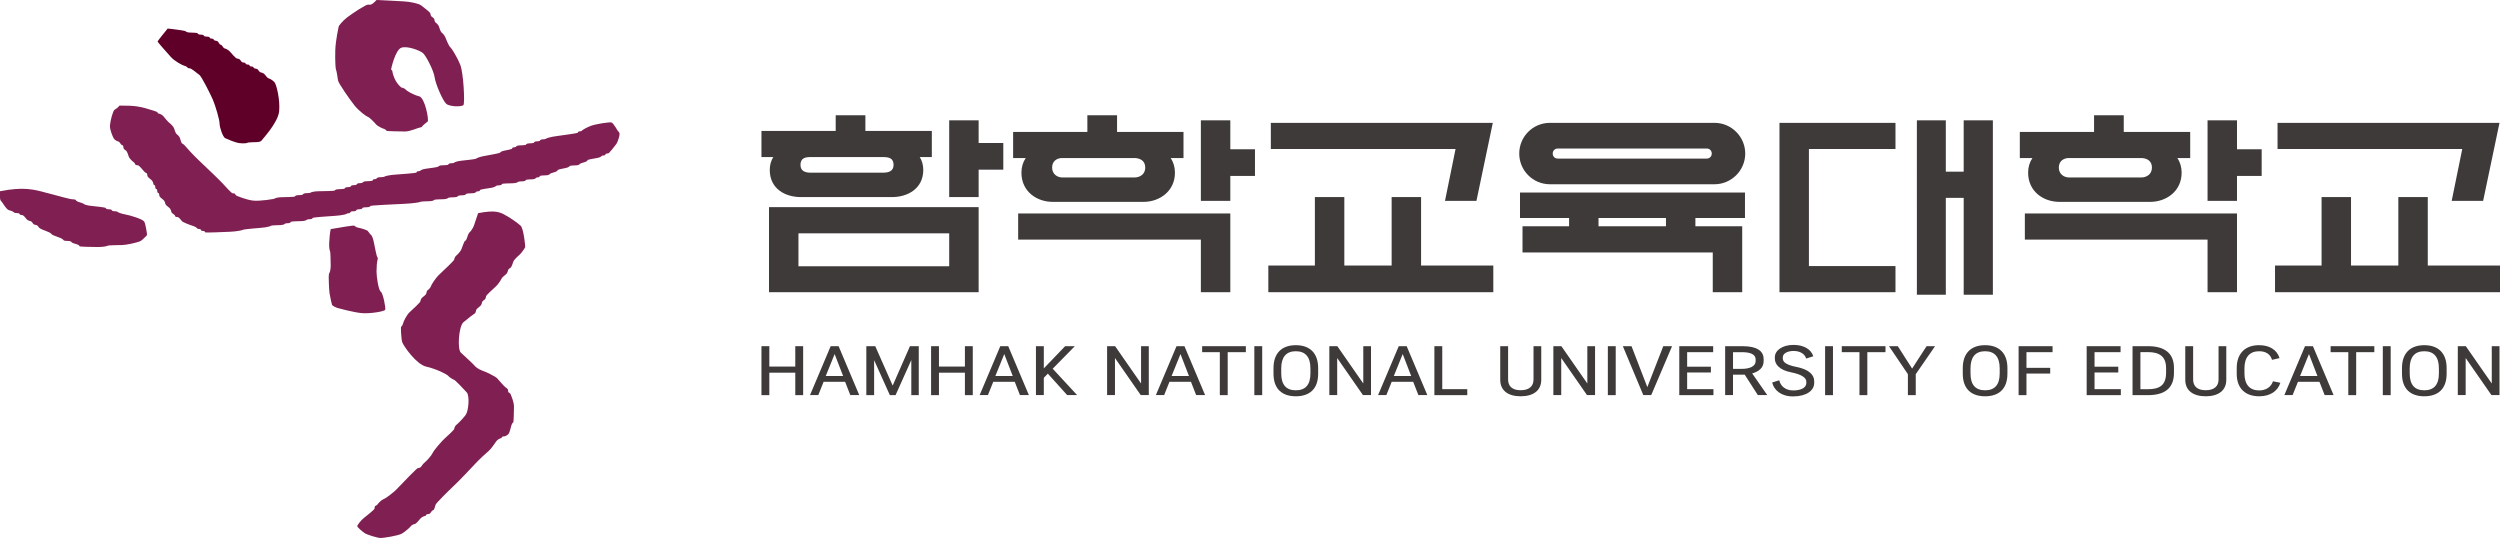 <?xml version="1.0" encoding="UTF-8"?><svg id="_이어_2" xmlns="http://www.w3.org/2000/svg" viewBox="0 0 1015.581 218.542"><g id="_이어_1-2"><g><path d="M152.955,0c5.395,.269,7.823,.391,10.79,.539s6.245,.877,7.284,1.619,3.775,2.94,3.775,3.237,.243,1.2,.54,1.349,1.08,.782,1.08,1.079,.242,1.201,.539,1.349,1.2,1.025,1.349,1.618,.782,2.28,1.079,2.428,1.323,1.268,1.619,2.158,1.443,3.48,1.889,3.776,2.721,3.82,4.068,7.169,1.912,15.58,1.307,16.348-5.691,.759-7.064-.564-4.281-7.956-4.654-10.729-3.53-8.757-4.717-9.796-6.339-3.066-8.809-2.197-4.288,8.941-4.14,8.941,.539,.364,.539,.809,.656,2.656,1.457,3.925,2.024,2.55,2.321,2.55,1.323,.364,1.619,.809,3.044,2.107,5.447,2.704,4.048,9.799,3.455,10.244-2.156,1.74-2.156,1.888-.418,.537-.929,.532-4.009,1.626-6.087,1.626-7.553-.122-7.553-.27-.485-.66-1.079-.809-2.644-1.146-3.238-1.888-2.644-2.819-3.238-2.968-3.613-2.361-5.394-4.586-6.597-9.064-6.745-10.251-.66-4.316-.809-4.316-.429-3.543-.295-7.873,1.374-9.365,1.374-9.662,1.578-2.293,3.508-3.777,7.674-5.283,8.48-5.146,1.466,.25,3.389-1.868" style="fill:#801f52; fill-rule:evenodd;"/><path d="M48.557,42.892c6.525-.054,8.517,.504,10.95,1.187s4.425,1.362,4.425,1.511,.243,.539,.539,.539,1.444,.486,1.889,1.079,1.983,2.401,2.428,2.698,1.739,1.565,1.888,2.158,.783,2.278,1.079,2.427,1.201,1.026,1.349,1.619,.66,2.157,.809,2.157,.903,.486,1.349,1.079,3.44,3.858,5.665,5.935,8.821,8.403,9.712,9.442,3.479,3.776,3.776,3.776,1.079,.122,1.079,.27,.353,.67,.784,.829,3.862,1.585,6.573,1.896,8.828-.688,8.828-.836,1.214-.539,2.698-.539,5.395-.122,5.395-.27,.485-.54,1.079-.54,2.158-.121,2.158-.269,.485-.541,1.079-.541,2.159-.121,2.159-.269,1.457-.539,3.238-.539,6.475-.122,6.475-.27,.607-.539,1.349-.539,2.698-.122,2.698-.27,.364-.539,.809-.539,1.618-.122,1.618-.27,.365-.54,.81-.54,1.619-.121,1.619-.269,.364-.541,.809-.541,1.62-.121,1.62-.269,.607-.539,1.349-.539,2.695-.122,2.695-.27,.243-.539,.54-.539,1.08-.122,1.08-.27,.485-.539,1.079-.539,2.159-.122,2.159-.27,1.942-.661,4.316-.809,8.632-.662,8.632-.81,.243-.539,.54-.539,1.077-.122,1.077-.27,1.093-.66,2.429-.809,4.855-.66,4.855-.809,.607-.54,1.349-.54,2.698-.121,2.698-.269,.365-.541,.81-.541,1.619-.121,1.619-.269,1.335-.661,2.968-.809,5.934-.66,5.934-.809,1.457-.782,3.238-1.079,6.473-1.201,6.473-1.349,.728-.661,1.619-.809,3.236-.66,3.236-.809,.243-.539,.54-.539,1.08-.122,1.08-.27,.607-.54,1.349-.54,2.698-.121,2.698-.269,.485-.541,1.079-.541,2.159-.121,2.159-.269,.364-.539,.809-.539,1.618-.122,1.618-.27,.365-.539,.81-.539,1.619-.122,1.619-.27,1.942-.782,4.316-1.079,8.632-1.201,8.632-1.349,.243-.539,.54-.539,1.077-.122,1.077-.27,1.608-1.179,3.574-1.963,7.646-1.639,8.5-1.425,2.616,3.658,2.765,3.658,.539,.485,.539,1.079-.607,3.009-1.349,4.047-2.94,3.776-3.236,3.776-1.079,.122-1.079,.27-.243,.54-.54,.54-1.08,.121-1.08,.269-.849,.662-1.888,.81-3.776,.661-3.776,.809-.485,.66-1.079,.809-2.159,.66-2.159,.809-.607,.54-1.349,.54-2.698,.122-2.698,.27-.728,.661-1.619,.809-3.236,.661-3.236,.809-.485,.66-1.079,.809-2.159,.66-2.159,.809-.607,.54-1.349,.54-2.698,.121-2.698,.269-.242,.541-.539,.541-1.079,.121-1.079,.269-.607,.539-1.349,.539-2.698,.122-2.698,.27-.485,.539-1.079,.539-2.159,.122-2.159,.27-.971,.539-2.158,.539-4.318,.122-4.318,.27-.364,.54-.809,.54-1.618,.121-1.618,.269-.971,.662-2.159,.81-4.316,.661-4.316,.809-.242,.539-.539,.539-1.079,.122-1.079,.27-.607,.539-1.349,.539-2.698,.122-2.698,.27-.485,.54-1.079,.54-2.159,.121-2.159,.269-.607,.541-1.349,.541-2.698,.121-2.698,.269-.85,.539-1.889,.539-3.775,.122-3.775,.27-.85,.539-1.889,.539-3.778,.122-3.778,.27-3.035,.66-6.744,.809-13.488,.661-13.488,.809-.485,.541-1.079,.541-2.156,.121-2.156,.269-.365,.539-.81,.539-1.619,.122-1.619,.27-.365,.539-.81,.539-1.619,.122-1.619,.27-.242,.539-.539,.539-1.079,.122-1.079,.27-2.064,.661-4.586,.809-9.173,.662-9.173,.81-.364,.539-.809,.539-1.62,.122-1.62,.27-.971,.539-2.158,.539-4.315,.122-4.315,.27-.364,.539-.809,.539-1.619,.122-1.619,.27-.85,.54-1.888,.54-3.777,.121-3.777,.269-1.699,.662-3.776,.81-7.554,.661-7.554,.809-2.306,.66-5.125,.809-10.25,.417-10.25,.269-.243-.539-.539-.539-1.079-.122-1.079-.27-.243-.539-.54-.539-1.079-.122-1.079-.27-.85-.782-1.888-1.079-4.019-1.444-4.316-1.889-1.322-1.617-1.619-1.617-1.079-.122-1.079-.27-.243-.661-.539-.809-1.079-.783-1.079-1.079-.364-1.322-.809-1.619-1.618-1.321-1.618-1.618-.364-1.322-.809-1.619-1.618-1.321-1.618-1.618-.122-1.08-.27-1.08-.54-.242-.54-.539-.121-1.079-.269-1.079-.539-.243-.539-.54-.121-1.079-.269-1.079-.541-.243-.541-.539-.364-1.322-.809-1.619-1.618-1.321-1.618-1.618-.122-1.08-.27-1.08-.904-.485-1.349-1.079-1.861-2.158-2.158-2.158-1.079-.121-1.079-.269-.364-.783-.809-1.079-1.74-1.564-1.888-2.158-.782-2.28-1.079-2.429-1.08-.782-1.08-1.079-.121-1.079-.269-1.079-.661-.243-.809-.539-.782-1.079-1.079-1.079-1.404-.549-1.801-1.22-1.63-3.458-1.539-5.217,1.193-6.029,1.866-6.429,1.224-.727,2.014-1.701" style="fill:#801f52; fill-rule:evenodd;"/><path d="M0,77.691c9.587-1.905,13.803-.748,18.956,.666s9.733,2.571,10.178,2.571,1.619,.122,1.619,.27,.486,.66,1.079,.809,2.157,.66,2.157,.809,1.335,.661,2.968,.809,5.935,.662,5.935,.81,.364,.539,.809,.539,1.618,.122,1.618,.27,.364,.539,.809,.539,1.618,.122,1.618,.27,1.457,.782,3.237,1.079,6.976,1.88,7.588,2.858,1.242,5.506,1.153,5.507-1.679,2.041-2.938,2.56-5.519,1.484-7.152,1.484-5.934,.121-5.934,.269-1.7,.541-3.778,.541-7.553-.122-7.553-.27-.486-.661-1.079-.809-2.158-.662-2.158-.81-.485-.539-1.079-.539-2.159-.122-2.159-.27-.728-.782-1.619-1.079-3.236-1.2-3.236-1.348-.728-.783-1.619-1.079-3.358-1.322-3.506-1.619-.783-1.079-1.079-1.079-1.201-.243-1.349-.539-.782-1.079-1.079-1.079-1.321-.364-1.618-.809-1.323-1.619-1.619-1.619-1.078-.121-1.078-.269-.364-.541-.809-.541-1.619-.121-1.619-.269-.894-.709-1.988-.915-2.989-3.67-3.138-3.67-.539-.607-.539-1.349v-2.698" style="fill:#801f52; fill-rule:evenodd;"/><path d="M194.228,86.592c7.123-1.401,8.98-.358,11.25,.918s5.006,3.188,6.081,4.249,1.938,8.203,1.751,8.717-1.764,2.666-2.358,3.112-2.278,2.104-2.426,2.698-.784,2.28-1.08,2.428-1.079,.783-1.079,1.08-.364,1.32-.809,1.618-1.741,1.444-1.889,1.889-1.389,2.346-2.428,3.236-3.776,3.481-3.776,3.778-.243,1.2-.54,1.349-1.08,.782-1.08,1.079-.364,1.323-.809,1.619-1.618,1.322-1.618,1.619-.243,1.199-.54,1.347-2.669,1.901-4.61,3.567-2.537,11.015-1.054,12.35,5.516,5.099,5.664,5.395,1.632,1.443,2.968,1.888,5.463,2.348,6.205,3.238,2.94,3.359,3.236,3.508,1.079,.782,1.079,1.079,.122,1.077,.27,1.077,.672,.352,.835,.782,1.324,3.103,1.324,4.884-.122,6.473-.27,6.473-.662,.607-.81,1.349-.804,2.998-1.128,3.365-1.273,.952-1.57,.952-1.08,.121-1.08,.269-.242,.54-.539,.54-1.443,.607-1.888,1.349-2.227,3.183-2.969,3.776-3.912,3.494-5.395,5.126-6.973,7.391-8.902,9.172-7.134,6.959-7.283,7.553-.66,2.158-.809,2.158-.662,.243-.81,.54-.782,1.08-1.079,1.08-1.079,.121-1.079,.269-.243,.54-.54,.54-1.442,.485-1.888,1.079-1.862,2.159-2.159,2.159-1.323,.364-1.619,.809-2.286,2.3-3.762,3.134-7.263,1.738-8.541,1.757-5.697-1.37-6.595-2.013-3.1-2.433-2.952-2.878,1.51-2.349,2.698-3.239,4.316-3.479,4.316-3.776,.122-1.077,.27-1.077,.781-.365,1.077-.81,1.565-1.74,2.159-1.889,3.857-2.36,5.934-4.585,7.797-8.093,8.094-8.093,1.199-.243,1.347-.54,1.027-1.442,1.62-1.888,2.615-2.619,3.176-3.841,3.877-4.982,4.916-5.872,3.778-3.479,3.778-3.776,.364-1.32,.809-1.617,2.62-2.433,3.846-4.087,1.656-7.796,.469-9.131-4.68-4.978-5.125-5.127-1.983-1.024-2.428-1.618-4.912-2.877-8.938-3.754-9.252-8.465-9.725-9.882-.639-6.326-.49-6.326,.662-.607,.81-1.349,1.511-3.548,2.698-4.586,4.315-4.02,4.315-4.316,.365-1.322,.81-1.619,1.619-1.32,1.619-1.618,.242-1.202,.539-1.35,1.2-1.024,1.349-1.618,1.874-3.373,3.506-4.856,5.937-5.638,5.937-5.935,.364-1.321,.809-1.618,1.861-1.808,2.158-2.698,1.201-3.237,1.349-3.237,.662-.485,.81-1.079,.782-2.28,1.079-2.428,1.442-1.632,1.888-2.967,.81-2.428,1.619-4.856" style="fill:#801f52; fill-rule:evenodd;"/><path d="M134.34,93.068c3.238-.54,4.695-.783,6.475-1.079s3.238-.418,3.238-.27,.728,.662,1.619,.81,3.479,.904,3.776,1.349,1.199,1.618,1.347,1.618,.782,1.335,1.079,2.968,1.202,5.935,1.35,5.935,.357,.546,.134,1.213-.404,2.792-.404,4.721,.775,7.524,1.723,8.147,2.091,6.698,1.807,7.366-6.341,1.711-9.778,1.332c-3.436-.379-8.806-1.859-9.399-2.007s-2.28-.903-2.428-1.349-.75-2.997-1.006-4.681-.342-6.203-.342-6.648,.122-1.62,.27-1.62,.539-1.335,.539-2.968-.121-5.934-.269-5.934-.449-1.53-.337-3.4,.203-3.4,.606-5.502" style="fill:#801f52; fill-rule:evenodd;"/><g id="path32"><path d="M68.115,11.599s1.092,.121,2.428,.27,4.856,.66,4.856,.809,.728,.54,1.618,.54,3.237,.121,3.237,.269,.364,.541,.809,.541,1.619,.121,1.619,.269,.364,.539,.809,.539,1.618,.122,1.618,.27,.243,.539,.54,.539,1.079,.122,1.079,.27,.243,.539,.539,.539,1.201,.243,1.349,.54,.66,1.08,.809,1.08,.66,.242,.809,.539,.783,1.079,1.079,1.079,1.565,.607,2.158,1.349,2.4,2.698,2.697,2.698,1.201,.243,1.349,.54,.782,1.079,1.079,1.079,1.08,.121,1.08,.269,.242,.541,.539,.541,1.079,.121,1.079,.269,.243,.539,.54,.539,1.079,.122,1.079,.27,.243,.539,.539,.539,1.201,.243,1.349,.54,.782,1.079,1.079,1.079,1.322,.364,1.618,.809,1.322,1.618,1.619,1.618,1.685,.728,2.427,1.619,2.314,7.086,1.845,11.79-7.241,11.8-7.241,11.948-.85,.54-1.888,.54-3.776,.121-3.776,.269-1.45,.361-3.223,.14-4.836-1.574-5.782-2.007-2.302-4.442-2.275-5.888-1.709-7.406-2.748-9.78-4.505-9.239-5.395-9.98-3.48-2.698-3.777-2.698-1.078-.122-1.078-.27-.607-.66-1.349-.809-3.912-1.874-5.395-3.506-5.417-6.093-5.444-6.285,1.269-1.797,1.773-2.443,2.322-2.873,2.322-2.873Z" style="fill:#5f0028; fill-rule:evenodd;"/></g></g><g><path d="M309.329,53.176h30.158v-6.339h12.063v6.339h26.989v10.632h-4.907c.92,1.431,1.431,3.271,1.431,5.214,0,7.667-6.441,11.041-12.677,11.041h-37.008c-6.441,0-12.677-3.374-12.677-11.041,0-1.942,.511-3.782,1.431-5.214h-4.805v-10.632Zm3.067,30.976h85.159v34.554h-85.159v-34.554Zm11.961,24.024h61.237v-13.392h-61.237v13.392Zm4.907-38.03h29.443c2.147,0,4.294-.511,4.294-3.169,0-2.863-2.147-3.169-4.294-3.169h-29.443c-1.943,0-4.089,.307-4.089,3.169,0,2.658,2.146,3.169,4.089,3.169Zm56.33-21.264h11.961v9.201h10.018v10.837h-10.018v11.143h-11.961v-31.181Z" style="fill:#3e3a39;"/><path d="M411.566,53.585h30.158v-6.748h12.063v6.748h26.99v10.632h-5.214c1.124,1.635,1.738,3.68,1.738,5.929,0,7.667-6.44,11.859-12.677,11.859h-37.007c-6.441,0-12.677-4.192-12.677-11.859,0-2.249,.614-4.294,1.738-5.929h-5.112v-10.632Zm2.045,33.123h86.181v31.998h-11.961v-21.367h-74.22v-10.632Zm17.89-14.619h29.443c2.147,0,4.293-1.329,4.293-3.987s-1.84-3.68-3.884-3.885h-30.363c-1.737,.205-3.578,1.227-3.578,3.885s2.146,3.987,4.089,3.987Zm56.33-23.207h11.961v11.756h10.019v10.837h-10.019v10.121h-11.961V48.882Z" style="fill:#3e3a39;"/><path d="M515.235,107.87h18.912v-27.807h11.961v27.807h19.22v-27.807h11.961v27.807h29.341v10.837h-91.395v-10.837Zm1.022-57.965h90.168l-6.644,31.692h-12.779l4.294-21.06h-75.039v-10.632Z" style="fill:#3e3a39;"/><path d="M629.638,49.905h66.86c6.85,0,12.472,5.622,12.472,12.472s-5.622,12.472-12.472,12.472h-66.86c-6.951,0-12.472-5.622-12.472-12.472s5.521-12.472,12.472-12.472Zm-12.165,28.318h91.395v10.325h-20.141v3.373h19.016v26.785h-11.961v-16.153h-77.288v-10.632h18.913v-3.373h-19.935v-10.325Zm15.335-13.801h60.521c1.227,0,2.045-.92,2.045-2.045s-.818-2.045-2.045-2.045h-60.521c-1.227,0-2.045,.92-2.045,2.045s.818,2.045,2.045,2.045Zm16.562,27.5h27.398v-3.373h-27.398v3.373Z" style="fill:#3e3a39;"/><path d="M722.88,49.905h47.128v10.632h-35.167v47.538h35.167v10.632h-47.128V49.905Zm55.819-1.022h11.756v20.855h7.259v-20.855h11.859V119.729h-11.859v-39.36h-7.259v39.36h-11.756V48.882Z" style="fill:#3e3a39;"/><path d="M820.517,53.585h30.158v-6.748h12.064v6.748h26.989v10.632h-5.214c1.124,1.635,1.738,3.68,1.738,5.929,0,7.667-6.44,11.859-12.677,11.859h-37.007c-6.441,0-12.677-4.192-12.677-11.859,0-2.249,.614-4.294,1.738-5.929h-5.112v-10.632Zm2.045,33.123h86.181v31.998h-11.961v-21.367h-74.22v-10.632Zm17.89-14.619h29.442c2.147,0,4.294-1.329,4.294-3.987s-1.84-3.68-3.884-3.885h-30.362c-1.738,.205-3.579,1.227-3.579,3.885s2.147,3.987,4.09,3.987Zm56.33-23.207h11.961v11.756h10.019v10.837h-10.019v10.121h-11.961V48.882Z" style="fill:#3e3a39;"/><path d="M924.186,107.87h18.912v-27.807h11.961v27.807h19.22v-27.807h11.961v27.807h29.341v10.837h-91.395v-10.837Zm1.022-57.965h90.168l-6.644,31.692h-12.779l4.294-21.06h-75.039v-10.632Z" style="fill:#3e3a39;"/></g><g><path d="M309.329,140.633h3.196v8.277h10.544v-8.277h3.196v19.887h-3.196v-9.125h-10.544v9.125h-3.196v-19.887Z" style="fill:#3e3a39;"/><path d="M343.316,155.111h-8.741c-.71,1.803-1.42,3.606-2.158,5.382h-3.36c2.787-6.611,5.6-13.221,8.386-19.86h3.223c2.787,6.638,5.6,13.248,8.386,19.86h-3.633c-.71-1.776-1.393-3.579-2.104-5.382Zm-7.867-2.377h7.048l-3.442-8.906-3.606,8.906Z" style="fill:#3e3a39;"/><path d="M351.925,140.633h3.633l7.075,16.007,7.021-16.007h3.579v19.887h-3.032v-14.26l-6.392,14.26h-2.322l-6.392-14.205v14.205h-3.169v-19.887Z" style="fill:#3e3a39;"/><path d="M378.237,140.633h3.196v8.277h10.544v-8.277h3.196v19.887h-3.196v-9.125h-10.544v9.125h-3.196v-19.887Z" style="fill:#3e3a39;"/><path d="M412.224,155.111h-8.741c-.71,1.803-1.42,3.606-2.158,5.382h-3.36c2.786-6.611,5.6-13.221,8.386-19.86h3.223c2.787,6.638,5.6,13.248,8.386,19.86h-3.633c-.71-1.776-1.393-3.579-2.104-5.382Zm-7.867-2.377h7.048l-3.442-8.906-3.606,8.906Z" style="fill:#3e3a39;"/><path d="M420.834,140.633h3.196v9.014c2.868-3.004,5.791-5.982,8.659-9.014h3.934c-3.005,3.06-5.983,6.118-8.987,9.151,3.332,3.579,6.611,7.185,9.916,10.709h-4.043l-7.84-8.714-1.639,1.694v7.021h-3.196v-19.86Z" style="fill:#3e3a39;"/><path d="M449.741,140.633h3.251l10.544,15.161v-15.161h3.141v19.86h-3.278c-3.497-5-6.966-10.026-10.462-15.051v15.051h-3.196v-19.86Z" style="fill:#3e3a39;"/><path d="M483.811,155.111h-8.741c-.71,1.803-1.42,3.606-2.158,5.382h-3.36c2.787-6.611,5.6-13.221,8.386-19.86h3.223c2.787,6.638,5.6,13.248,8.386,19.86h-3.633c-.71-1.776-1.393-3.579-2.104-5.382Zm-7.867-2.377h7.048l-3.442-8.906-3.606,8.906Z" style="fill:#3e3a39;"/><path d="M495.533,143.064h-7.184v-2.431h17.756v2.431h-7.376v17.456h-3.196v-17.456Z" style="fill:#3e3a39;"/><path d="M509.551,140.633h3.197v19.887h-3.197v-19.887Z" style="fill:#3e3a39;"/><path d="M535.478,149.539v2.267c0,6.228-3.524,9.178-9.07,9.178s-9.069-2.95-9.069-9.178v-2.267c0-6.229,3.524-9.315,9.069-9.315s9.07,3.086,9.07,9.315Zm-3.142,.081c0-4.507-1.967-6.938-5.928-6.938s-5.928,2.431-5.928,6.938v2.104c0,4.507,1.967,6.829,5.928,6.829s5.928-2.322,5.928-6.829v-2.104Z" style="fill:#3e3a39;"/><path d="M540.016,140.633h3.25l10.544,15.161v-15.161h3.141v19.86h-3.278c-3.497-5-6.966-10.026-10.462-15.051v15.051h-3.196v-19.86Z" style="fill:#3e3a39;"/><path d="M574.086,155.111h-8.741c-.71,1.803-1.42,3.606-2.158,5.382h-3.36c2.786-6.611,5.6-13.221,8.386-19.86h3.224c2.786,6.638,5.6,13.248,8.386,19.86h-3.633c-.709-1.776-1.393-3.579-2.103-5.382Zm-7.867-2.377h7.047l-3.442-8.906-3.605,8.906Z" style="fill:#3e3a39;"/><path d="M582.696,140.633h3.196v17.456h10.162v2.431h-13.358v-19.887Z" style="fill:#3e3a39;"/><path d="M609.444,140.633h3.196v13.522c0,2.759,1.694,4.37,5.108,4.37,3.469,0,5.218-1.666,5.218-4.315v-13.577h3.142v13.658c0,4.399-3.278,6.693-8.359,6.693s-8.304-2.295-8.304-6.693v-13.658Z" style="fill:#3e3a39;"/><path d="M631.029,140.633h3.25l10.544,15.161v-15.161h3.141v19.86h-3.278c-3.497-5-6.966-10.026-10.462-15.051v15.051h-3.196v-19.86Z" style="fill:#3e3a39;"/><path d="M653.162,140.633h3.196v19.887h-3.196v-19.887Z" style="fill:#3e3a39;"/><path d="M669.198,157.269l6.473-16.636h3.579l-8.468,19.86h-3.224c-2.759-6.611-5.545-13.221-8.304-19.86h3.524c2.158,5.545,4.261,11.091,6.42,16.636Z" style="fill:#3e3a39;"/><path d="M682.179,140.633h13.767v2.431h-10.572v5.901h9.644v2.349h-9.644v6.774h10.681v2.431h-13.877v-19.887Z" style="fill:#3e3a39;"/><path d="M700.812,140.633h7.129c5.546,0,8.496,1.83,8.496,5.19v.956c0,2.623-1.995,4.18-4.644,4.918,2.048,2.978,4.07,5.901,6.118,8.796h-3.824l-5.327-8.305c-.355,.027-.738,.027-1.093,.027h-3.661v8.277h-3.196v-19.86Zm6.884,9.206c2.923,0,5.49-.956,5.49-3.141v-.71c0-2.212-2.485-2.923-5.49-2.923h-3.688v6.774h3.688Z" style="fill:#3e3a39;"/><path d="M722.779,154.482c.574,2.431,2.595,4.125,5.682,4.125,3.305,0,5.327-1.175,5.327-3.032v-.492c0-1.529-1.611-2.923-6.255-3.851-4.59-.902-6.529-3.169-6.529-5.519v-.628c0-2.704,3.005-4.971,7.567-4.971,3.933,0,7.075,1.584,8.058,4.616l-2.896,.928c-.519-1.776-2.349-3.086-5.108-3.086-2.705,0-4.399,1.147-4.399,2.567v.437c0,1.448,1.147,2.596,5.573,3.497,5.163,1.012,7.184,3.251,7.184,5.765v.737c0,3.087-3.141,5.464-8.632,5.464-4.835,0-7.704-2.568-8.44-5.654l2.868-.902Z" style="fill:#3e3a39;"/><path d="M741.415,140.633h3.196v19.887h-3.196v-19.887Z" style="fill:#3e3a39;"/><path d="M755.375,143.064h-7.185v-2.431h17.757v2.431h-7.375v17.456h-3.197v-17.456Z" style="fill:#3e3a39;"/><path d="M775.046,151.996l-7.676-11.363h3.579l5.819,9.096,5.873-9.096h3.442l-7.839,11.363v8.524h-3.197v-8.524Z" style="fill:#3e3a39;"/><path d="M815.482,149.539v2.267c0,6.228-3.524,9.178-9.07,9.178s-9.069-2.95-9.069-9.178v-2.267c0-6.229,3.524-9.315,9.069-9.315s9.07,3.086,9.07,9.315Zm-3.142,.081c0-4.507-1.967-6.938-5.928-6.938s-5.928,2.431-5.928,6.938v2.104c0,4.507,1.967,6.829,5.928,6.829s5.928-2.322,5.928-6.829v-2.104Z" style="fill:#3e3a39;"/><path d="M820.022,140.633h13.795v2.431h-10.599v6.365h9.644v2.322h-9.644v8.769h-3.196v-19.887Z" style="fill:#3e3a39;"/><path d="M847.673,140.633h13.767v2.431h-10.572v5.901h9.644v2.349h-9.644v6.774h10.681v2.431h-13.877v-19.887Z" style="fill:#3e3a39;"/><path d="M866.307,140.633h6.31c6.583,0,10.517,2.759,10.517,8.796v2.021c0,6.666-4.262,9.07-10.572,9.07h-6.255v-19.887Zm6.173,17.483c4.89,0,7.457-1.639,7.457-6.774v-1.776c0-4.618-2.54-6.529-7.348-6.529h-3.087v15.079h2.978Z" style="fill:#3e3a39;"/><path d="M887.728,140.633h3.196v13.522c0,2.759,1.694,4.37,5.108,4.37,3.469,0,5.218-1.666,5.218-4.315v-13.577h3.142v13.658c0,4.399-3.278,6.693-8.359,6.693s-8.304-2.295-8.304-6.693v-13.658Z" style="fill:#3e3a39;"/><path d="M922.971,146.178c-.656-2.267-2.486-3.497-5.245-3.497-3.879,0-5.955,2.459-5.955,6.938v2.131c0,4.425,2.131,6.856,5.983,6.856,2.65,0,4.808-1.284,5.6-3.716l3.005,.601c-1.038,3.333-4.07,5.491-8.605,5.491-5.409,0-9.124-2.978-9.124-9.151v-2.295c0-6.202,3.66-9.315,9.069-9.315,4.125,0,7.212,1.748,8.332,5.245l-3.06,.709Z" style="fill:#3e3a39;"/><path d="M942.235,155.111h-8.741c-.71,1.803-1.421,3.606-2.158,5.382h-3.36c2.786-6.611,5.6-13.221,8.386-19.86h3.224c2.786,6.638,5.6,13.248,8.386,19.86h-3.633c-.709-1.776-1.393-3.579-2.103-5.382Zm-7.867-2.377h7.047l-3.442-8.906-3.605,8.906Z" style="fill:#3e3a39;"/><path d="M953.957,143.064h-7.185v-2.431h17.757v2.431h-7.375v17.456h-3.197v-17.456Z" style="fill:#3e3a39;"/><path d="M967.976,140.633h3.196v19.887h-3.196v-19.887Z" style="fill:#3e3a39;"/><path d="M993.902,149.539v2.267c0,6.228-3.524,9.178-9.07,9.178s-9.069-2.95-9.069-9.178v-2.267c0-6.229,3.524-9.315,9.069-9.315s9.07,3.086,9.07,9.315Zm-3.142,.081c0-4.507-1.967-6.938-5.928-6.938s-5.928,2.431-5.928,6.938v2.104c0,4.507,1.967,6.829,5.928,6.829s5.928-2.322,5.928-6.829v-2.104Z" style="fill:#3e3a39;"/><path d="M998.441,140.633h3.25l10.544,15.161v-15.161h3.141v19.86h-3.278c-3.497-5-6.966-10.026-10.462-15.051v15.051h-3.196v-19.86Z" style="fill:#3e3a39;"/></g></g></svg>